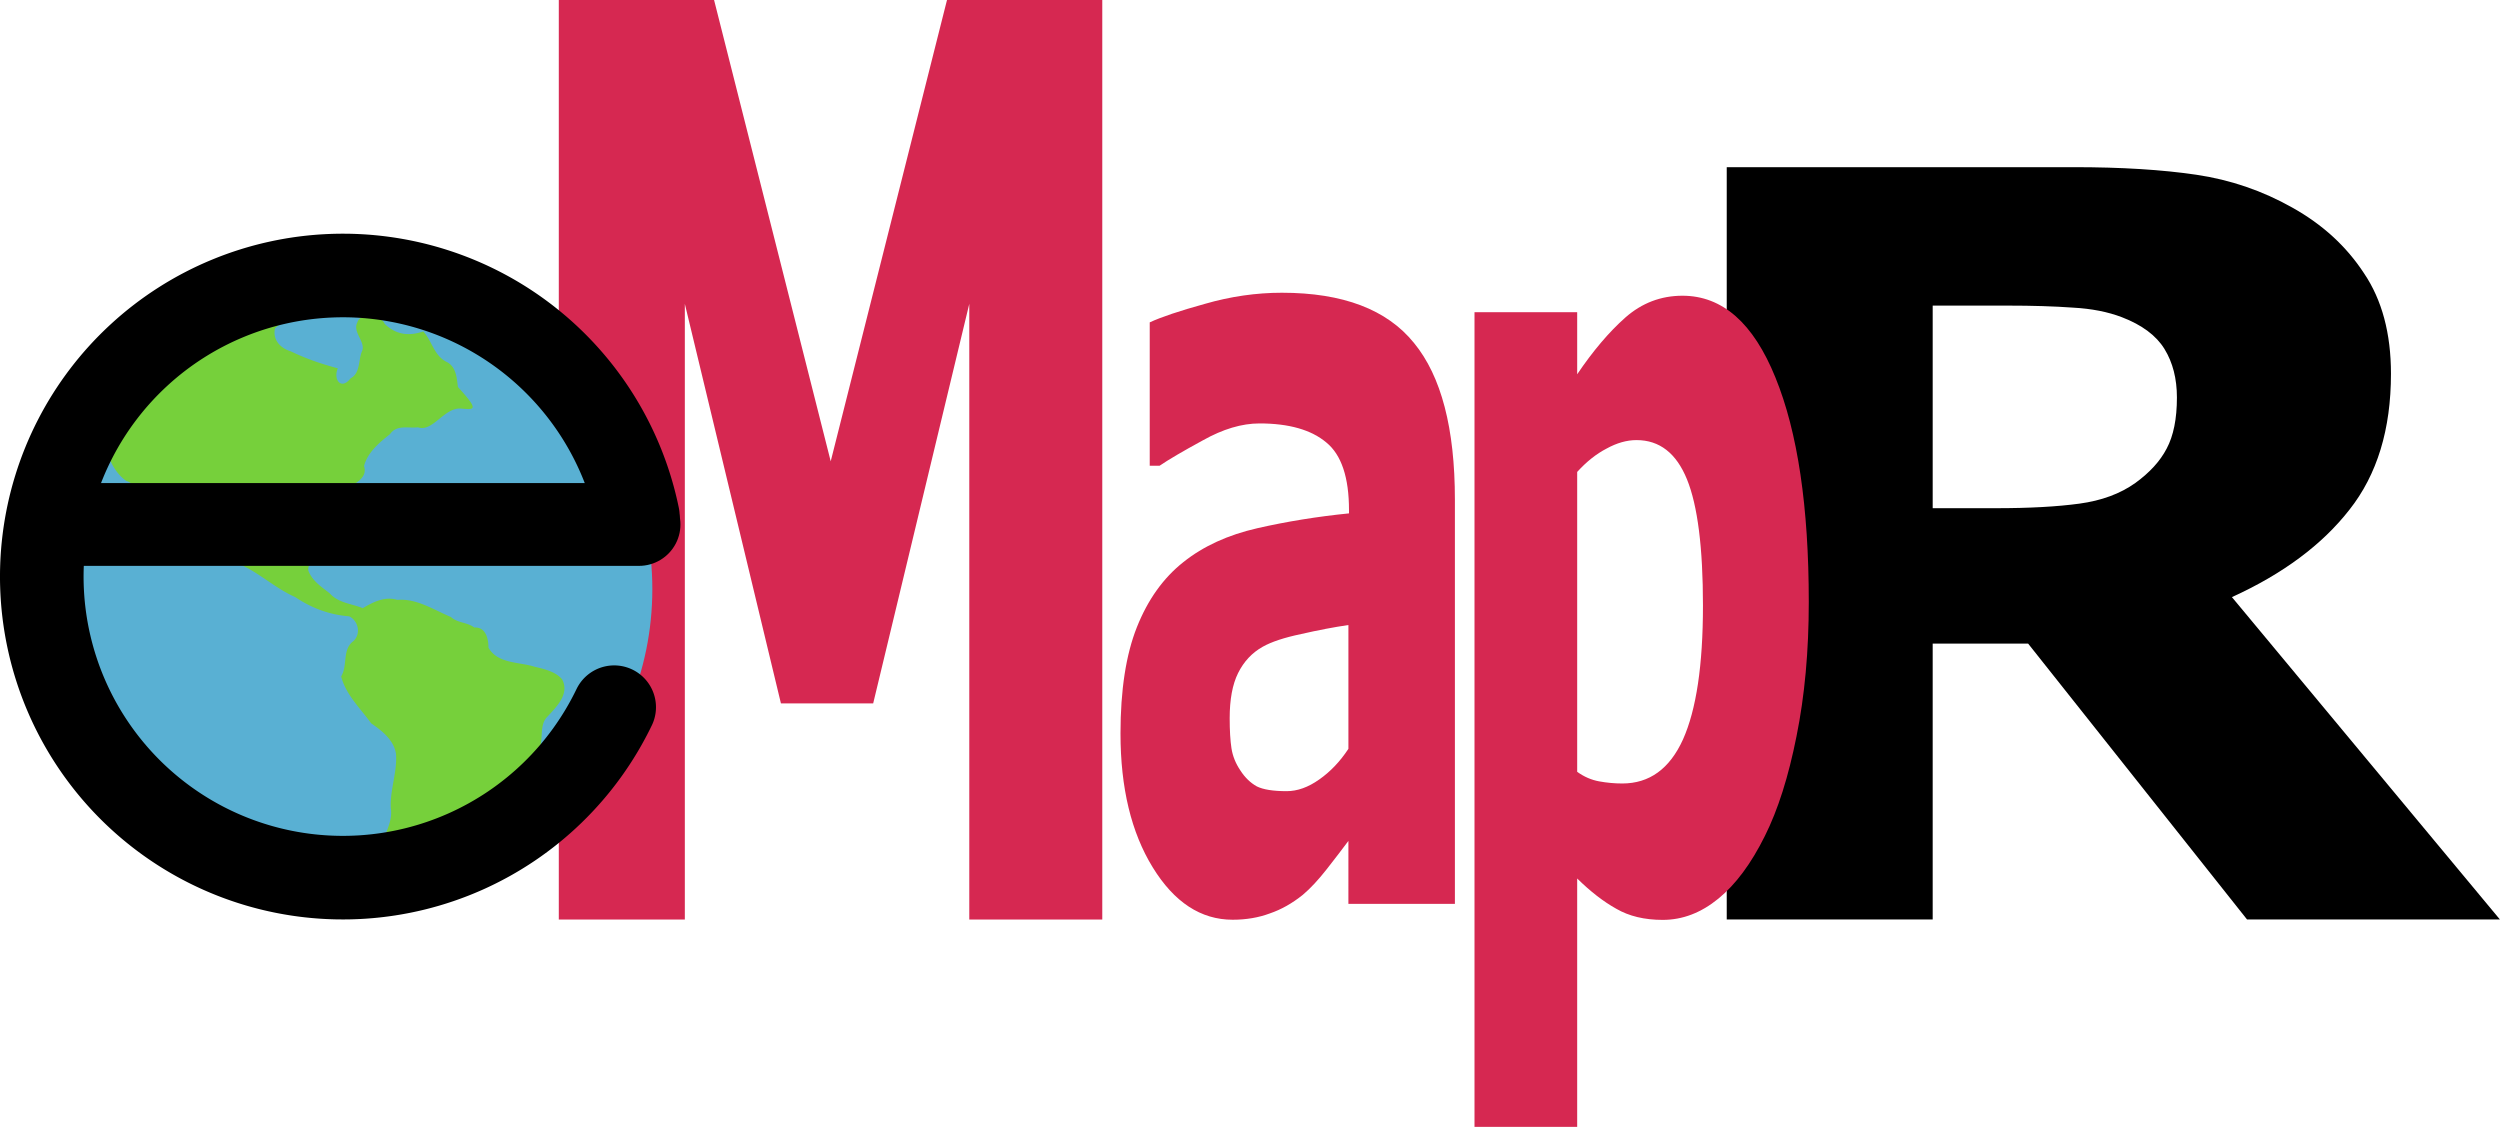 <?xml version="1.0" encoding="UTF-8" standalone="no"?>
<!-- Created with Inkscape (http://www.inkscape.org/) -->

<svg
   xmlns:dc="http://purl.org/dc/elements/1.1/"
   xmlns:cc="http://creativecommons.org/ns#"
   xmlns:rdf="http://www.w3.org/1999/02/22-rdf-syntax-ns#"
   xmlns:svg="http://www.w3.org/2000/svg"
   xmlns="http://www.w3.org/2000/svg"
   xmlns:sodipodi="http://sodipodi.sourceforge.net/DTD/sodipodi-0.dtd"
   xmlns:inkscape="http://www.inkscape.org/namespaces/inkscape"
   width="1276.123"
   height="575.189"
   viewBox="0 0 1196.365 539.24"
   id="svg4654"
   version="1.1"
   inkscape:version="0.92.1 r15371"
   sodipodi:docname="graphic_logo_text.svg">
  <defs
     id="defs4656" />
  <sodipodi:namedview
     id="base"
     pagecolor="#ffffff"
     bordercolor="#666666"
     borderopacity="1.0"
     inkscape:pageopacity="0.0"
     inkscape:pageshadow="2"
     inkscape:zoom="0.49497475"
     inkscape:cx="-432.20143"
     inkscape:cy="507.68964"
     inkscape:document-units="px"
     inkscape:current-layer="layer1"
     showgrid="true"
     inkscape:snap-bbox="true"
     units="px"
     inkscape:window-width="1920"
     inkscape:window-height="1017"
     inkscape:window-x="1912"
     inkscape:window-y="-8"
     inkscape:window-maximized="1">
    <inkscape:grid
       type="xygrid"
       id="grid5234"
       originx="0"
       originy="0"
       spacingx="1"
       spacingy="1" />
  </sodipodi:namedview>
  <g
     inkscape:label="Layer 1"
     inkscape:groupmode="layer"
     id="layer1"
     transform="translate(0,-513.122)">
    <g
       transform="scale(1.033,0.968)"
       style="font-style:normal;font-variant:normal;font-weight:bold;font-stretch:normal;font-size:511.517px;line-height:100%;font-family:sans-serif;-inkscape-font-specification:'sans-serif, Bold';text-align:start;letter-spacing:0px;word-spacing:0px;writing-mode:lr-tb;text-anchor:start;fill:#000000;fill-opacity:1;stroke:none;stroke-width:1px;stroke-linecap:butt;stroke-linejoin:miter;stroke-opacity:1"
       id="text4186-5-0-7">
      <path
         d="m 1008.478,726.619 q 0,-13.987 -5.745,-23.977 -5.745,-9.991 -19.731,-15.735 -9.741,-3.996 -22.729,-4.746 -12.988,-0.999 -30.221,-0.999 h -34.717 v 100.155 h 29.472 q 22.978,0 38.464,-2.248 15.485,-2.248 25.975,-10.24 9.991,-7.743 14.486,-16.984 4.745,-9.491 4.745,-25.226 z m 149.609,258.006 H 1040.948 L 939.543,848.254 H 895.335 V 984.625 H 799.925 V 612.726 h 160.848 q 32.969,0 56.696,3.746 23.728,3.746 44.458,16.235 20.98,12.488 33.219,32.469 12.488,19.731 12.488,49.703 0,41.211 -19.232,67.187 -18.982,25.975 -54.449,43.209 z"
         id="path4166"
         inkscape:connector-curvature="0" />
    </g>
    <g
       transform="scale(0.751,1.332)"
       style="font-style:normal;font-variant:normal;font-weight:bold;font-stretch:normal;font-size:454.354px;line-height:100%;font-family:sans-serif;-inkscape-font-specification:'sans-serif, Bold';text-align:start;letter-spacing:0px;word-spacing:0px;writing-mode:lr-tb;text-anchor:start;fill:#d62851;fill-opacity:1;stroke:none;stroke-width:1px;stroke-linecap:butt;stroke-linejoin:miter;stroke-opacity:1"
       id="text4186-85-6">
      <path
         d="M 702.384,715.575 H 617.636 V 494.388 l -61.231,143.539 h -58.791 L 436.382,494.388 V 715.575 H 356.072 V 385.236 h 98.946 l 74.321,165.724 74.099,-165.724 h 98.946 z"
         style="font-style:normal;font-variant:normal;font-weight:bold;font-stretch:normal;font-size:454.354px;line-height:100%;font-family:sans-serif;-inkscape-font-specification:'sans-serif, Bold';text-align:start;writing-mode:lr-tb;text-anchor:start;fill:#d62851;fill-opacity:1"
         id="path4175"
         inkscape:connector-curvature="0" />
    </g>
    <g
       id="g5236-5"
       transform="translate(455.545,255.005)">
      <g
         transform="translate(-538.529,-357.393)"
         style="opacity:1;stroke:none"
         id="g4178-3-7">
        <circle
           style="opacity:1;fill:#59b0d3;fill-opacity:1;stroke:none;stroke-width:11.687;stroke-linejoin:round;stroke-miterlimit:4;stroke-dasharray:none;stroke-dashoffset:0;stroke-opacity:1"
           id="path4191-9-9"
           cx="251.071"
           cy="897.434"
           r="144.085" />
        <path
           inkscape:connector-curvature="0"
           style="opacity:1;fill:#76d03b;fill-opacity:1;stroke:none;stroke-width:11.687;stroke-linejoin:round;stroke-miterlimit:4;stroke-dasharray:none;stroke-dashoffset:0;stroke-opacity:1"
           d="m 226.222,755.525 a 144.085,144.085 0 0 0 -91.788,57.551 c -1.444,4.257 -1.605,8.734 -1.183,13.314 0.754,7.208 4.112,14.959 10.103,19.239 4.505,1.401 6.508,6.322 9.9,9.332 5.225,1.401 9.533,3.984 12.016,8.709 3.461,4.147 5.852,8.875 8.953,13.211 5.131,7.64 14.931,6.834 22.94,8.424 9.658,4.056 17.377,11.678 27.026,15.897 7.839,5.278 16.29,8.484 25.921,9.255 4.384,2.186 5.684,8.303 2.085,11.768 -5.624,4.11 -2.675,11.597 -5.948,16.984 2.232,8.774 9.21,15.279 14.362,22.456 5.189,3.535 11.053,8.136 11.901,14.86 0.565,8.576 -2.933,17.006 -2.524,25.689 1.091,6.612 -3.072,12.407 -4.517,18.364 1.329,5.898 0.444,11.84 1.185,17.687 0.027,0.902 0.23,1.608 0.545,2.175 a 144.085,144.085 0 0 0 12.625,-1.972 c 5.46,-5.184 4.715,-15.229 11.748,-19.534 3.632,-0.96 7.603,-3.417 9.374,-7.409 3.269,-0.847 8.185,0.536 9.944,-3.502 6.274,-7.307 10.298,-16.339 17.79,-22.573 3.611,-2.359 6.771,-4.919 9.652,-8.195 6.468,-4.497 1.459,-13.934 6.743,-18.917 4.345,-4.72 10.527,-10.758 6.95,-17.652 -2.945,-3.709 -8.574,-5.023 -13.168,-6.099 -7.517,-2.389 -17.693,-1.371 -22.109,-9.123 -0.027,-4.402 -1.319,-9.937 -6.796,-9.665 -3.49,-2.584 -8.057,-2.127 -11.208,-5.044 -8.215,-3.403 -16.296,-8.935 -25.65,-8.184 -5.96,-1.768 -11.458,0.974 -16.498,3.973 -5.401,-2.175 -11.74,-2.479 -15.813,-7.086 -3.938,-3.113 -8.207,-5.782 -10.181,-10.688 -1.013,-2.97 4.66,-8.444 1,-10.122 -3.853,-1.237 -13.802,1.899 -14.151,-4.236 -2.955,-7.262 2.974,-14.923 9.995,-16.865 3.869,-1.429 9.09,-3.211 12.553,-0.621 2.546,1.69 4.696,11.189 7.623,9.078 0.499,-5.235 -1.964,-14.301 3.405,-17.913 3.513,-2.105 7.749,-4.757 6.161,-9.538 1.62,-6.459 7.311,-11.26 12.41,-15.258 3.224,-4.707 8.745,-2.732 13.39,-3.299 6.927,2.477 12.294,-9.185 20.211,-8.992 6.802,0.555 9.471,1.261 -1.087,-10.3 -0.537,-4.281 -0.797,-9.361 -4.998,-11.78 -6.538,-3.076 -7.109,-9.902 -11.602,-14.815 -7.394,2.574 -13.411,1.258 -18.45,-3.614 -1.851,-4.441 -11.656,-5.644 -13.091,-0.658 -2.336,4.657 3.845,9.021 2.374,13.453 -1.947,4.009 -0.756,10.814 -5.568,13.24 -4.426,5.779 -8.461,0.853 -6.138,-4.75 -8.179,-2.217 -14.97,-4.539 -22.599,-8.176 -4.965,-1.494 -8.804,-5.664 -7.387,-11.102 l 18.561,-14.993 -3.787,-1.515 c -1.067,-0.203 -2.136,-0.354 -3.206,-0.467 z"
           id="circle4194-7-7" />
      </g>
      <path
         inkscape:connector-curvature="0"
         id="path4154-1-0"
         d="m -145.719,558.139 -126.453,-17.296 127.221,-22.293"
         style="fill:none;fill-rule:evenodd;stroke:#000000;stroke-width:0;stroke-linecap:butt;stroke-linejoin:miter;stroke-miterlimit:4;stroke-dasharray:none;stroke-opacity:1" />
      <path
         transform="rotate(-11.589)"
         d="m -278.177,551.911 a 144.09,144.081 0 0 1 -182.21,39.934 144.09,144.081 0 0 1 -68.933,-173.321 144.09,144.081 0 0 1 159.871,-96.102 144.09,144.081 0 0 1 120.742,142.177"
         sodipodi:open="true"
         sodipodi:end="0"
         sodipodi:start="0.65100781"
         sodipodi:ry="144.08095"
         sodipodi:rx="144.08983"
         sodipodi:cy="464.59964"
         sodipodi:cx="-392.79654"
         sodipodi:type="arc"
         id="path4164-5-5"
         style="opacity:1;fill:none;fill-opacity:1;stroke:#000000;stroke-width:40;stroke-linecap:round;stroke-linejoin:round;stroke-miterlimit:4;stroke-dasharray:none;stroke-dashoffset:0;stroke-opacity:1" />
      <path
         inkscape:connector-curvature="0"
         id="path4184-0-1"
         d="M -149.74,509.092 H -425.049"
         style="fill:none;fill-rule:evenodd;stroke:#000000;stroke-width:39.636;stroke-linecap:round;stroke-linejoin:miter;stroke-miterlimit:4;stroke-dasharray:none;stroke-opacity:1" />
    </g>
    <g
       transform="scale(0.751,1.332)"
       style="font-style:normal;font-variant:normal;font-weight:bold;font-stretch:normal;font-size:389.304px;line-height:100%;font-family:sans-serif;-inkscape-font-specification:'sans-serif, Bold';text-align:start;letter-spacing:0px;word-spacing:0px;writing-mode:lr-tb;text-anchor:start;fill:#d62851;fill-opacity:1;stroke:none;stroke-width:1px;stroke-linecap:butt;stroke-linejoin:miter;stroke-opacity:1"
       id="text4186-8-8-7">
      <path
         d="m 859.223,654.257 v -44.481 q -13.877,1.141 -30.034,3.232 -16.158,1.901 -24.522,4.562 -10.265,3.232 -15.777,9.504 -5.323,6.083 -5.323,16.158 0,6.653 1.141,10.835 1.141,4.182 5.703,7.984 4.372,3.802 10.455,5.703 6.083,1.711 19.009,1.711 10.265,0 20.72,-4.182 10.645,-4.182 18.629,-11.025 z m 0,33.076 q -5.513,4.182 -13.686,10.075 -8.174,5.893 -15.397,9.314 -10.075,4.562 -20.91,6.653 -10.835,2.281 -23.761,2.281 -30.414,0 -50.944,-18.819 -20.53,-18.819 -20.53,-48.093 0,-23.381 10.455,-38.208 10.455,-14.827 29.654,-23.381 19.009,-8.554 47.142,-12.166 28.133,-3.612 58.358,-5.323 v -1.141 q 0,-17.678 -14.447,-24.331 -14.447,-6.843 -42.58,-6.843 -16.918,0 -36.117,6.083 -19.199,5.893 -27.563,9.124 h -6.273 v -51.514 q 10.835,-2.851 35.167,-6.653 24.522,-3.992 49.043,-3.992 58.358,0 84.21,18.059 26.042,17.868 26.042,56.267 v 145.229 h -67.862 z"
         id="path4172"
         inkscape:connector-curvature="0" />
    </g>
    <g
       transform="scale(0.733,1.364)"
       style="font-style:normal;font-variant:normal;font-weight:bold;font-stretch:normal;font-size:381.353px;line-height:100%;font-family:sans-serif;-inkscape-font-specification:'sans-serif, Bold';text-align:start;letter-spacing:0px;word-spacing:0px;writing-mode:lr-tb;text-anchor:start;fill:#d62851;fill-opacity:1;stroke:none;stroke-width:1px;stroke-linecap:butt;stroke-linejoin:miter;stroke-opacity:1"
       id="text4186-8-1-9-0">
      <path
         d="m 1180.88,587.384 q 0,25.883 -8.007,47.111 -7.821,21.228 -20.669,35.007 -13.407,14.524 -30.352,21.972 -16.945,7.448 -36.31,7.448 -17.876,0 -30.352,-3.91 -12.476,-3.724 -25.51,-10.614 v 87.145 H 962.645 V 485.715 h 67.035 v 21.786 q 15.455,-12.29 31.469,-19.924 16.2,-7.635 37.242,-7.635 39.104,0 60.704,28.676 21.786,28.676 21.786,78.766 z m -69.083,1.303 q 0,-30.538 -10.428,-44.317 -10.428,-13.779 -32.959,-13.779 -9.497,0 -19.552,2.979 -10.055,2.793 -19.179,8.193 v 105.207 q 6.703,2.607 14.338,3.352 7.635,0.745 15.083,0.745 26.628,0 39.662,-15.455 13.034,-15.641 13.034,-46.924 z"
         id="path4169"
         inkscape:connector-curvature="0" />
    </g>
  </g>
</svg>
